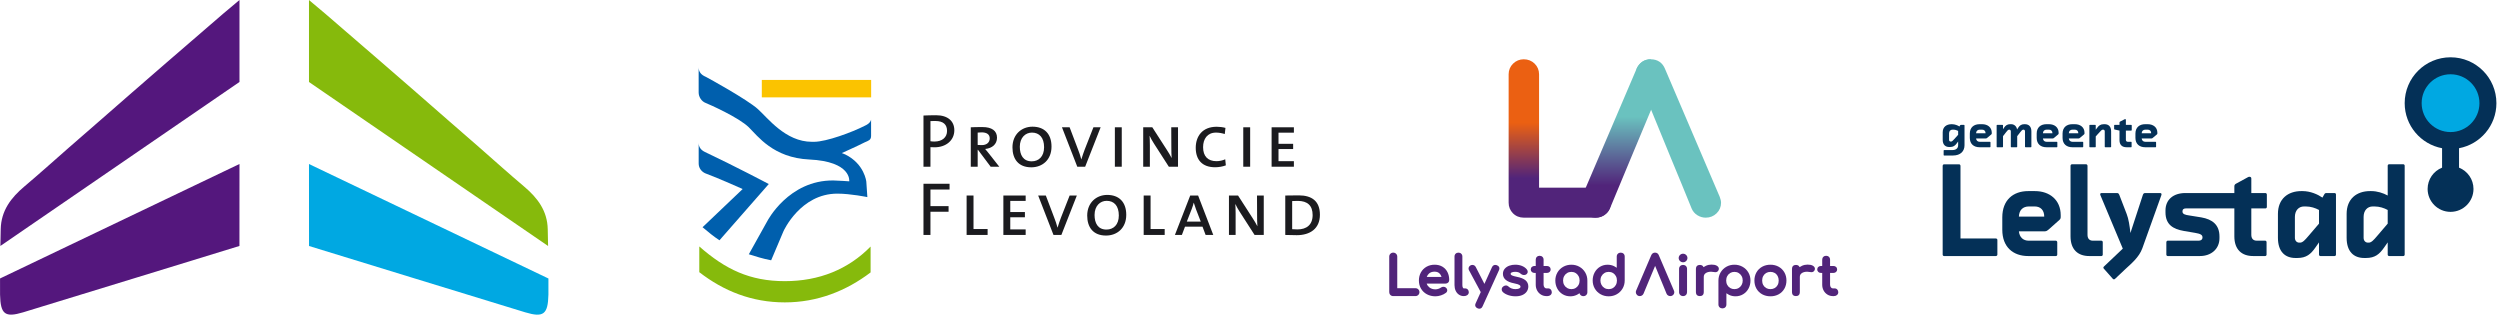 <?xml version="1.0" encoding="UTF-8" standalone="no"?> <svg xmlns="http://www.w3.org/2000/svg" xmlns:xlink="http://www.w3.org/1999/xlink" xmlns:serif="http://www.serif.com/" width="100%" height="100%" viewBox="0 0 605 77" xml:space="preserve" style="fill-rule:evenodd;clip-rule:evenodd;stroke-linejoin:round;stroke-miterlimit:1.414;"><g><rect x="184.358" y="19.343" width="26.46" height="4.221" style="fill:#fbc300;fill-rule:nonzero;"></rect><path d="M169.23,65.87c5.917,4.57 12.706,7.307 20.7,7.307c7.887,0 14.875,-2.786 20.754,-7.253l0,-6.258c-5.408,5.503 -12.416,8.373 -20.754,8.373c-8.505,0 -14.405,-2.879 -20.7,-8.394l0,6.225Z" style="fill:#86ba0c;fill-rule:nonzero;"></path><path d="M170.015,54.99l9.707,-9.243c0,0 -5.552,-2.5 -9.115,-3.835c-0.932,-0.448 -1.529,-1.324 -1.529,-2.345l0,-4.964c0,1.009 0.578,1.732 1.539,2.189c7.253,3.431 15.427,7.739 15.427,7.739l-11.934,13.62c-1.379,-0.906 -2.718,-1.995 -4.095,-3.161Z" style="fill:#005fad;fill-rule:nonzero;"></path><path d="M186.621,62.991c-2.152,-0.409 -3.657,-0.918 -5.407,-1.458l4.494,-8.062c0,0 5.142,-9.914 15.985,-9.799c1.024,0.012 3.825,0.208 3.825,0.208c0,0 0.672,-4.799 -9.699,-5.285c-8.681,-0.406 -12.457,-5.687 -14.598,-7.78c-2.503,-2.448 -9.629,-5.573 -10.443,-5.9c-0.985,-0.368 -1.703,-1.435 -1.703,-2.534l0,-6.076c0,1.101 0.623,1.814 1.706,2.277c0.677,0.335 9.964,5.454 12.591,7.786c2.398,2.129 6.698,7.957 13.121,7.949l0.519,0c2.981,-0.007 9.256,-2.334 12.225,-3.862c0.455,-0.21 1.321,-0.604 1.565,-1.472l0.003,3.901c0,1.036 -0.652,1.161 -1.549,1.564c-1.679,0.864 -5.537,2.594 -5.537,2.594c0.374,0.133 0.557,0.211 0.838,0.339c4.678,2.306 5.093,6.596 5.093,6.596l0.253,3.724c0,0 -4.023,-0.841 -7.274,-0.841c-8.949,0 -13.023,9.086 -13.023,9.086l-2.985,7.045Z" style="fill:#005fad;fill-rule:nonzero;"></path><path d="M226.343,29.28c-0.458,0 -0.824,0 -1.174,0.018l0,4.882c0.313,0.055 0.662,0.073 1.01,0.073c1.834,-0.018 3.008,-1.01 3.008,-2.569c0,-1.541 -0.897,-2.404 -2.844,-2.404Zm-0.182,6.367c-0.312,0 -0.662,0 -0.992,-0.036l0,4.734l-1.687,0l0,-12.386c0.917,-0.036 1.926,-0.073 3.046,-0.073c2.844,0 4.421,1.431 4.421,3.633c0,2.422 -1.981,4.128 -4.788,4.128Z" style="fill:#1b1b1f;fill-rule:nonzero;"></path><path d="M237.551,32.033c-0.402,0 -0.679,0.018 -0.954,0.055l0,2.991c0.294,0.018 0.661,0.036 1.009,0.036c1.157,0 1.909,-0.642 1.909,-1.632c0,-0.973 -0.752,-1.45 -1.964,-1.45Zm2.184,8.312l-3.064,-4.091l-0.074,0l0,4.091l-1.669,0l0,-9.541c0.624,-0.037 1.706,-0.055 2.843,-0.055c2.221,0 3.506,0.88 3.506,2.569c0,1.614 -1.212,2.568 -2.863,2.733c0.239,0.258 0.514,0.625 0.826,1.01l2.587,3.284l-2.092,0Z" style="fill:#1b1b1f;fill-rule:nonzero;"></path><path d="M249.732,32.088c-1.56,0 -2.936,1.193 -2.936,3.431c0,1.945 0.789,3.523 2.881,3.523c1.671,0 2.992,-1.137 2.992,-3.413c0,-2.311 -1.139,-3.541 -2.937,-3.541Zm-0.165,8.404c-3.101,0 -4.55,-2 -4.55,-4.826c0,-3.156 2.238,-5.009 4.844,-5.009c2.808,0 4.606,1.67 4.606,4.825c0,3.193 -2.203,5.01 -4.9,5.01Z" style="fill:#1b1b1f;fill-rule:nonzero;"></path><path d="M262.609,40.345l-1.908,0l-3.707,-9.541l1.853,0l2.019,5.321c0.312,0.789 0.587,1.615 0.807,2.44l0.018,0c0.256,-0.807 0.514,-1.651 0.808,-2.386l2.11,-5.375l1.744,0l-3.744,9.541Z" style="fill:#1b1b1f;fill-rule:nonzero;"></path><rect x="269.798" y="30.804" width="1.668" height="9.542" style="fill:#1b1b1f;fill-rule:nonzero;"></rect><path d="M282.857,40.345l-3.595,-5.597c-0.385,-0.587 -0.772,-1.284 -1.047,-1.871l-0.018,0c0.037,0.606 0.073,1.248 0.073,2.275l0,5.193l-1.614,0l0,-9.541l2.201,0l3.543,5.505c0.402,0.605 0.787,1.265 1.118,1.907l0.019,0c-0.056,-0.623 -0.074,-1.65 -0.074,-3.064l-0.02,-4.348l1.635,0l0,9.541l-2.221,0Z" style="fill:#1b1b1f;fill-rule:nonzero;"></path><path d="M294.029,40.474c-3.065,0 -4.661,-1.781 -4.661,-4.698c0,-2.733 1.541,-5.101 5.064,-5.101c0.679,0 1.469,0.092 2.129,0.275l-0.165,1.486c-0.716,-0.22 -1.432,-0.348 -2.129,-0.348c-2.074,0 -3.119,1.523 -3.119,3.523c0,2.202 1.156,3.394 3.229,3.394c0.752,0 1.541,-0.183 2.129,-0.458l0.147,1.468c-0.772,0.294 -1.67,0.459 -2.624,0.459Z" style="fill:#1b1b1f;fill-rule:nonzero;"></path><rect x="300.87" y="30.804" width="1.668" height="9.542" style="fill:#1b1b1f;fill-rule:nonzero;"></rect><path d="M307.728,40.345l0,-9.541l5.394,0l0,1.302l-3.724,0l0,2.698l3.542,0l0,1.265l-3.542,0l0,2.936l3.724,0l0,1.34l-5.394,0Z" style="fill:#1b1b1f;fill-rule:nonzero;"></path><path d="M225.169,45.866l0,4.018l4.386,0l0,1.358l-4.386,0l0,5.615l-1.687,0l0,-12.386l6.312,0l0,1.395l-4.625,0Z" style="fill:#1b1b1f;fill-rule:nonzero;"></path><path d="M233.919,56.857l0,-9.541l1.669,0l0,8.11l3.413,0l0,1.431l-5.082,0Z" style="fill:#1b1b1f;fill-rule:nonzero;"></path><path d="M242.816,56.857l0,-9.541l5.394,0l0,1.302l-3.725,0l0,2.697l3.543,0l0,1.267l-3.543,0l0,2.935l3.725,0l0,1.34l-5.394,0Z" style="fill:#1b1b1f;fill-rule:nonzero;"></path><path d="M256.851,56.857l-1.908,0l-3.707,-9.541l1.854,0l2.018,5.321c0.312,0.789 0.588,1.614 0.807,2.44l0.019,0c0.258,-0.807 0.514,-1.651 0.808,-2.385l2.109,-5.376l1.743,0l-3.743,9.541Z" style="fill:#1b1b1f;fill-rule:nonzero;"></path><path d="M267.819,48.599c-1.559,0 -2.936,1.193 -2.936,3.432c0,1.946 0.79,3.523 2.881,3.523c1.671,0 2.991,-1.138 2.991,-3.413c0,-2.312 -1.137,-3.542 -2.936,-3.542Zm-0.165,8.405c-3.101,0 -4.55,-2 -4.55,-4.826c0,-3.157 2.238,-5.01 4.844,-5.01c2.807,0 4.606,1.671 4.606,4.826c0,3.193 -2.203,5.01 -4.9,5.01Z" style="fill:#1b1b1f;fill-rule:nonzero;"></path><path d="M276.77,56.857l0,-9.541l1.669,0l0,8.11l3.414,0l0,1.431l-5.083,0Z" style="fill:#1b1b1f;fill-rule:nonzero;"></path><path d="M289.428,50.636c-0.201,-0.532 -0.385,-1.119 -0.531,-1.577l-0.019,0c-0.109,0.477 -0.293,1.027 -0.495,1.559l-1.174,3.009l3.376,0l-1.157,-2.991Zm2.331,6.221l-0.752,-2l-4.238,0l-0.753,2l-1.688,0l3.706,-9.541l1.909,0l3.67,9.541l-1.854,0Z" style="fill:#1b1b1f;fill-rule:nonzero;"></path><path d="M303.608,56.857l-3.595,-5.596c-0.386,-0.588 -0.772,-1.285 -1.046,-1.872l-0.019,0c0.037,0.605 0.073,1.247 0.073,2.274l0,5.194l-1.614,0l0,-9.541l2.201,0l3.542,5.504c0.404,0.606 0.788,1.266 1.12,1.908l0.018,0c-0.055,-0.623 -0.073,-1.651 -0.073,-3.065l-0.02,-4.347l1.634,0l0,9.541l-2.221,0Z" style="fill:#1b1b1f;fill-rule:nonzero;"></path><path d="M314.062,48.618c-0.403,0 -0.936,0.018 -1.358,0.037l0,6.808c0.293,0.036 0.863,0.054 1.285,0.054c2.165,0 3.668,-1.083 3.668,-3.467c0,-2.276 -1.209,-3.432 -3.595,-3.432Zm-0.257,8.295c-1.137,0 -2,-0.038 -2.771,-0.056l0,-9.541c0.807,0 2.184,-0.038 3.266,-0.038c3.138,0 5.119,1.377 5.119,4.679c0,3.395 -2.403,4.956 -5.614,4.956Z" style="fill:#1b1b1f;fill-rule:nonzero;"></path></g><g><path d="M483.008,57.711l-8.571,0l0,-17.571c0,-0.186 -0.149,-0.378 -0.327,-0.378l-3.661,0c-0.177,0 -0.323,0.192 -0.323,0.378l0,21.475c0,0.192 0.146,0.347 0.323,0.347l12.559,0c0.177,0 0.357,-0.155 0.357,-0.347l0,-3.561c0,-0.186 -0.18,-0.343 -0.357,-0.343" style="fill:#043057;fill-rule:nonzero;"></path><path d="M488.572,52.419c0.06,-1.577 0.953,-2.459 2.442,-2.459l1.368,0c1.429,0 2.322,0.882 2.322,2.459l-6.132,0Zm3.896,-6.175l-1.635,0c-3.661,0 -6.277,2.173 -6.277,6.361l0,2.994c0,4.191 2.616,6.364 6.277,6.364l6.696,0c0.178,0 0.329,-0.157 0.329,-0.344l0,-2.994c0,-0.189 -0.151,-0.378 -0.329,-0.378l-6.575,0c-1.34,0 -2.233,-0.821 -2.382,-2.27l6.309,0c0.355,0 0.656,-0.22 0.893,-0.438l2.588,-2.304c0.238,-0.218 0.329,-0.375 0.329,-0.756l0,-0.404c0,-3.721 -2.708,-5.831 -6.223,-5.831" style="fill:#043057;fill-rule:nonzero;"></path><path d="M508.538,58.248l-2.05,0c-0.896,0 -1.311,-0.567 -1.311,-1.42l0,-16.698c0,-0.189 -0.149,-0.375 -0.326,-0.375l-3.456,0c-0.177,0 -0.326,0.186 -0.326,0.375l0,17.078c0,3.212 1.815,4.755 4.523,4.755l2.946,0c0.18,0 0.329,-0.157 0.329,-0.343l0,-3.026c0,-0.189 -0.149,-0.346 -0.329,-0.346" style="fill:#043057;fill-rule:nonzero;"></path><path d="M522.706,46.716l-3.573,0c-0.298,0 -0.447,0.126 -0.564,0.472l-3.006,9.201c-0.18,-1.703 -0.446,-3.433 -0.893,-4.569l-1.786,-4.632c-0.149,-0.346 -0.266,-0.472 -0.564,-0.472l-3.69,0c-0.266,0 -0.387,0.092 -0.387,0.315c0,0.063 0.029,0.126 0.061,0.22l5.413,12.917l-4.58,4.348c-0.089,0.094 -0.121,0.154 -0.121,0.252c0,0.097 0.032,0.154 0.121,0.255l2.169,2.453c0.089,0.094 0.181,0.126 0.27,0.126c0.088,0 0.148,-0.032 0.269,-0.126l2.467,-2.33c1.371,-1.291 3.335,-2.837 4.137,-5.073l4.583,-12.79c0.031,-0.095 0.06,-0.189 0.06,-0.252c0,-0.223 -0.149,-0.315 -0.386,-0.315" style="fill:#043057;fill-rule:nonzero;"></path><path d="M548.256,46.716l-3.436,0l0,-3.527c0,-0.286 -0.209,-0.412 -0.443,-0.412c-0.121,0 -0.269,0.031 -0.358,0.094l-2.949,1.609c-0.326,0.186 -0.355,0.438 -0.355,0.693l0,1.543l-11.845,0c-2.975,0 -4.821,1.637 -4.821,4.225l0,0.438c0,3.026 1.907,4.062 4.406,4.506l2.765,0.469c1.251,0.221 1.786,0.441 1.786,1.105c0,0.507 -0.386,0.785 -0.893,0.785l-7.529,0c-0.177,0 -0.326,0.192 -0.326,0.381l0,2.991c0,0.189 0.149,0.346 0.326,0.346l7.827,0c2.679,0 4.703,-1.703 4.703,-4.319l0,-0.404c0,-2.834 -1.695,-4.157 -4.406,-4.632c-1.159,-0.189 -2.021,-0.346 -2.945,-0.472c-0.862,-0.126 -1.606,-0.283 -1.606,-0.948c0,-0.532 0.298,-0.752 0.862,-0.752l11.696,0l0,6.773c0,3.211 1.815,4.754 4.523,4.754l2.946,0c0.177,0 0.326,-0.157 0.326,-0.346l0,-3.023c0,-0.189 -0.149,-0.349 -0.326,-0.349l-2.053,0c-0.893,0 -1.311,-0.564 -1.311,-1.417l0,-6.235l0,-0.157l3.436,0c0.177,0 0.326,-0.158 0.326,-0.347l0,-2.994c0,-0.189 -0.149,-0.378 -0.326,-0.378" style="fill:#043057;fill-rule:nonzero;"></path><path d="M561.199,54.118l-2.591,3.029c-0.801,0.942 -1.365,1.569 -1.992,1.569l-0.209,0c-0.564,0 -1.042,-0.441 -1.042,-1.162l0,-5.07c0,-1.546 0.925,-2.522 2.201,-2.522l0.447,0c1.194,0 2.321,0.378 3.186,0.85l0,3.306Zm3.779,-7.402l-1.993,0c-0.237,0 -0.386,0.091 -0.506,0.312l-0.447,0.793c-1.162,-0.793 -2.917,-1.578 -4.849,-1.578l-0.241,0c-3.272,0 -5.682,1.887 -5.682,5.514l0,5.797c0,3.306 1.695,4.88 4.254,4.88l0.421,0c2.201,0 3.272,-0.913 4.428,-2.582l0.836,-1.196l0,2.96c0,0.192 0.149,0.346 0.326,0.346l3.453,0c0.177,0 0.329,-0.154 0.329,-0.346l0,-14.554c0,-0.189 -0.152,-0.346 -0.329,-0.346" style="fill:#043057;fill-rule:nonzero;"></path><path d="M577.824,54.118l-2.591,3.029c-0.801,0.942 -1.365,1.569 -1.992,1.569l-0.209,0c-0.564,0 -1.039,-0.441 -1.039,-1.162l0,-5.07c0,-1.546 0.922,-2.522 2.201,-2.522l0.447,0c1.191,0 2.321,0.378 3.183,0.85l0,3.306Zm3.779,-14.367l-3.45,0c-0.18,0 -0.329,0.16 -0.329,0.352l0,7.211c-1.102,-0.598 -2.502,-1.071 -4.016,-1.071l-0.241,0c-3.272,0 -5.682,1.887 -5.682,5.514l0,5.797c0,3.306 1.698,4.88 4.257,4.88l0.415,0c2.204,0 3.275,-0.913 4.434,-2.582l0.833,-1.196l0,2.96c0,0.192 0.149,0.346 0.329,0.346l3.45,0c0.18,0 0.329,-0.154 0.329,-0.346l0,-21.513c0,-0.192 -0.149,-0.352 -0.329,-0.352" style="fill:#043057;fill-rule:nonzero;"></path><path d="M604.132,24.966c0,-6.134 -4.97,-11.101 -11.099,-11.101c-6.131,0 -11.101,4.967 -11.101,11.101c0,5.428 3.899,9.94 9.049,10.904l0,4.701c-2.05,0.813 -3.498,2.814 -3.498,5.152c0,3.063 2.484,5.548 5.55,5.548c3.063,0 5.551,-2.485 5.551,-5.548c0,-2.338 -1.451,-4.336 -3.498,-5.152l0,-4.701c5.147,-0.964 9.046,-5.476 9.046,-10.904" style="fill:#043057;fill-rule:nonzero;"></path><path d="M600.026,24.966c0,3.862 -3.131,6.994 -6.993,6.994c-3.865,0 -6.993,-3.132 -6.993,-6.994c0,-3.864 3.128,-6.993 6.993,-6.993c3.862,0 6.993,3.129 6.993,6.993" style="fill:#00a8e2;fill-rule:nonzero;"></path><path d="M473.87,32.626l0,-0.95c-0.323,-0.169 -0.75,-0.301 -1.196,-0.301l-0.169,0c-0.481,0 -0.828,0.347 -0.828,0.893l0,1.578c0,0.257 0.181,0.412 0.393,0.412l0.077,0c0.235,0 0.449,-0.223 0.75,-0.558l0.973,-1.074Zm-3.736,-0.615c0,-1.283 0.908,-1.953 2.136,-1.953l0.092,0c0.727,0 1.385,0.275 1.82,0.556l0.169,-0.281c0.046,-0.077 0.1,-0.108 0.189,-0.108l0.75,0c0.066,0 0.123,0.057 0.123,0.123l0,4.795c0,1.442 -0.95,2.493 -2.817,2.493l-2.112,0c-0.069,0 -0.123,-0.057 -0.123,-0.123l0,-1.062c0,-0.069 0.054,-0.135 0.123,-0.135l1.989,0c0.839,0 1.397,-0.392 1.397,-1.173l0,-0.908l-0.312,0.427c-0.438,0.592 -0.839,0.916 -1.666,0.916l-0.157,0c-0.962,0 -1.601,-0.559 -1.601,-1.732l0,-1.835Z" style="fill:#043057;fill-rule:nonzero;"></path><path d="M479.126,31.374c-0.558,0 -0.893,0.315 -0.916,0.873l2.301,0c0,-0.558 -0.335,-0.873 -0.87,-0.873l-0.515,0Zm-0.916,2.135c0.054,0.516 0.389,0.805 0.893,0.805l2.47,0c0.066,0 0.123,0.069 0.123,0.134l0,1.062c0,0.069 -0.057,0.123 -0.123,0.123l-2.513,0c-1.377,0 -2.362,-0.77 -2.362,-2.258l0,-1.062c0,-1.483 0.985,-2.259 2.362,-2.259l0.613,0c1.319,0 2.335,0.75 2.335,2.07l0,0.143c0,0.135 -0.031,0.195 -0.123,0.269l-0.97,0.816c-0.089,0.08 -0.2,0.157 -0.335,0.157l-2.37,0Z" style="fill:#043057;fill-rule:nonzero;"></path><path d="M486.741,35.634c-0.069,0 -0.123,-0.057 -0.123,-0.123l0,-3.724c0,-0.258 -0.169,-0.412 -0.346,-0.412l-0.058,0c-0.255,0 -0.423,0.214 -0.727,0.595l-0.758,0.982l0,2.559c0,0.066 -0.058,0.123 -0.124,0.123l-1.296,0c-0.069,0 -0.123,-0.057 -0.123,-0.123l0,-5.167c0,-0.063 0.054,-0.123 0.123,-0.123l1.296,0c0.066,0 0.124,0.06 0.124,0.123l0,0.933l0.28,-0.415c0.309,-0.458 0.747,-0.807 1.409,-0.807l0.289,0c0.781,0 1.342,0.595 1.42,1.288l0.314,-0.481c0.301,-0.472 0.748,-0.807 1.409,-0.807l0.154,0c0.962,0 1.589,0.561 1.589,1.732l0,3.724c0,0.066 -0.066,0.123 -0.134,0.123l-1.274,0c-0.066,0 -0.135,-0.057 -0.135,-0.123l0,-3.724c0,-0.258 -0.166,-0.412 -0.346,-0.412l-0.055,0c-0.257,0 -0.426,0.214 -0.73,0.595l-0.758,0.982l0,2.559c0,0.066 -0.057,0.123 -0.135,0.123l-1.285,0Z" style="fill:#043057;fill-rule:nonzero;"></path><path d="M495.307,31.374c-0.561,0 -0.894,0.315 -0.916,0.873l2.301,0c0,-0.558 -0.335,-0.873 -0.87,-0.873l-0.515,0Zm-0.916,2.135c0.054,0.516 0.389,0.805 0.893,0.805l2.47,0c0.066,0 0.123,0.069 0.123,0.134l0,1.062c0,0.069 -0.057,0.123 -0.123,0.123l-2.516,0c-1.374,0 -2.359,-0.77 -2.359,-2.258l0,-1.062c0,-1.483 0.985,-2.259 2.359,-2.259l0.615,0c1.32,0 2.336,0.75 2.336,2.07l0,0.143c0,0.135 -0.031,0.195 -0.123,0.269l-0.97,0.816c-0.089,0.08 -0.201,0.157 -0.335,0.157l-2.37,0Z" style="fill:#043057;fill-rule:nonzero;"></path><path d="M501.569,31.374c-0.561,0 -0.894,0.315 -0.916,0.873l2.301,0c0,-0.558 -0.335,-0.873 -0.87,-0.873l-0.515,0Zm-0.916,2.135c0.054,0.516 0.389,0.805 0.893,0.805l2.47,0c0.066,0 0.123,0.069 0.123,0.134l0,1.062c0,0.069 -0.057,0.123 -0.123,0.123l-2.516,0c-1.374,0 -2.359,-0.77 -2.359,-2.258l0,-1.062c0,-1.483 0.985,-2.259 2.359,-2.259l0.615,0c1.32,0 2.336,0.75 2.336,2.07l0,0.143c0,0.135 -0.031,0.195 -0.123,0.269l-0.97,0.816c-0.089,0.08 -0.201,0.157 -0.335,0.157l-2.37,0Z" style="fill:#043057;fill-rule:nonzero;"></path><path d="M510.893,35.511c0,0.066 -0.066,0.123 -0.132,0.123l-1.276,0c-0.069,0 -0.135,-0.057 -0.135,-0.123l0,-3.724c0,-0.258 -0.169,-0.412 -0.381,-0.412l-0.077,0c-0.235,0 -0.446,0.226 -0.747,0.558l-0.976,1.073l0,2.505c0,0.066 -0.055,0.123 -0.123,0.123l-1.294,0c-0.069,0 -0.123,-0.057 -0.123,-0.123l0,-5.167c0,-0.063 0.054,-0.123 0.123,-0.123l1.294,0c0.068,0 0.123,0.06 0.123,0.123l0,1.054l0.315,-0.424c0.435,-0.595 0.838,-0.919 1.666,-0.919l0.154,0c0.965,0 1.589,0.561 1.589,1.732l0,3.724Z" style="fill:#043057;fill-rule:nonzero;"></path><path d="M515.847,35.511c0,0.066 -0.055,0.123 -0.123,0.123l-1.108,0c-1.017,0 -1.698,-0.546 -1.698,-1.689l0,-2.344l-1.174,-0.258c-0.068,-0.026 -0.123,-0.066 -0.123,-0.137l0,-0.862c0,-0.063 0.055,-0.123 0.123,-0.123l1.174,0l0,-0.544c0,-0.089 0.012,-0.183 0.135,-0.246l1.105,-0.57c0.034,-0.025 0.088,-0.037 0.134,-0.037c0.089,0 0.169,0.046 0.169,0.149l0,1.248l1.285,0c0.066,0 0.135,0.06 0.135,0.123l0,1.134c0,0.063 -0.069,0.123 -0.135,0.123l-1.285,0l0,2.213c0,0.3 0.155,0.501 0.493,0.501l0.77,0c0.068,0 0.123,0.057 0.123,0.123l0,1.073Z" style="fill:#043057;fill-rule:nonzero;"></path><path d="M519.201,31.374c-0.558,0 -0.893,0.315 -0.916,0.873l2.302,0c0,-0.558 -0.335,-0.873 -0.87,-0.873l-0.516,0Zm-0.916,2.135c0.055,0.516 0.39,0.805 0.893,0.805l2.471,0c0.069,0 0.123,0.069 0.123,0.134l0,1.062c0,0.069 -0.054,0.123 -0.123,0.123l-2.513,0c-1.377,0 -2.362,-0.77 -2.362,-2.258l0,-1.062c0,-1.483 0.985,-2.259 2.362,-2.259l0.612,0c1.32,0 2.336,0.75 2.336,2.07l0,0.143c0,0.135 -0.031,0.195 -0.12,0.269l-0.973,0.816c-0.089,0.08 -0.201,0.157 -0.335,0.157l-2.371,0Z" style="fill:#043057;fill-rule:nonzero;"></path></g><g><g id="Layer-1" serif:id="Layer 1"><path d="M337.158,61.136c-0.26,0 -0.496,0.095 -0.681,0.277c-0.185,0.181 -0.283,0.416 -0.283,0.679l0,8.607c0,0.262 0.095,0.495 0.273,0.676c0.181,0.184 0.42,0.281 0.691,0.281l5.371,0c0.268,0 0.508,-0.096 0.693,-0.277c0.185,-0.182 0.283,-0.417 0.283,-0.68c0,-0.263 -0.098,-0.498 -0.283,-0.679c-0.185,-0.182 -0.425,-0.277 -0.693,-0.277l-4.395,0l0,-7.651c0,-0.263 -0.098,-0.498 -0.283,-0.679c-0.185,-0.182 -0.425,-0.277 -0.693,-0.277" style="fill:#51247a;fill-rule:nonzero;"></path><path d="M348.851,67.022l-3.571,0l0.025,-0.066c0.116,-0.312 0.291,-0.566 0.536,-0.777c0.34,-0.292 0.777,-0.435 1.338,-0.435c0.494,0 0.879,0.139 1.178,0.425c0.222,0.213 0.378,0.471 0.475,0.79l0.019,0.063Zm-1.672,-2.962c-0.725,0 -1.384,0.165 -1.96,0.491c-0.579,0.327 -1.036,0.789 -1.36,1.373c-0.322,0.58 -0.484,1.241 -0.484,1.966c0,0.727 0.173,1.389 0.514,1.966c0.342,0.579 0.824,1.038 1.433,1.363c0.604,0.324 1.295,0.488 2.052,0.488c0.429,0 0.883,-0.078 1.348,-0.232c0.466,-0.153 0.864,-0.357 1.184,-0.605c0.213,-0.158 0.325,-0.371 0.325,-0.616c0,-0.172 -0.058,-0.425 -0.337,-0.655c-0.152,-0.133 -0.349,-0.2 -0.587,-0.2c-0.232,0 -0.438,0.068 -0.612,0.202c-0.155,0.115 -0.359,0.215 -0.607,0.297c-0.248,0.082 -0.488,0.124 -0.714,0.124c-0.591,0 -1.074,-0.157 -1.476,-0.479c-0.291,-0.233 -0.491,-0.51 -0.613,-0.847l-0.024,-0.066l4.552,0c0.249,0 0.47,-0.083 0.637,-0.241c0.171,-0.161 0.261,-0.373 0.261,-0.614c0,-0.712 -0.141,-1.355 -0.42,-1.91c-0.284,-0.566 -0.698,-1.014 -1.23,-1.33c-0.53,-0.315 -1.163,-0.475 -1.882,-0.475" style="fill:#51247a;fill-rule:nonzero;"></path><path d="M352.942,61.136c-0.269,0 -0.504,0.091 -0.681,0.264c-0.176,0.173 -0.27,0.404 -0.27,0.667l0,6.941c0,0.49 0.092,0.939 0.273,1.335c0.186,0.409 0.455,0.733 0.8,0.963c0.348,0.232 0.743,0.35 1.175,0.35l0.026,0c0.324,0 0.598,-0.079 0.815,-0.236c0.241,-0.174 0.369,-0.415 0.369,-0.695c0,-0.26 -0.081,-0.481 -0.239,-0.655c-0.165,-0.181 -0.389,-0.277 -0.647,-0.277l-0.324,0c-0.052,0 -0.123,-0.018 -0.207,-0.158c-0.093,-0.157 -0.14,-0.367 -0.14,-0.627l0,-6.941c0,-0.263 -0.093,-0.493 -0.27,-0.667c-0.177,-0.173 -0.412,-0.264 -0.68,-0.264" style="fill:#51247a;fill-rule:nonzero;"></path><path d="M356.327,64.111c-0.136,0 -0.265,0.025 -0.381,0.076l-0.005,0.002c-0.159,0.072 -0.29,0.176 -0.39,0.31c-0.107,0.145 -0.161,0.306 -0.161,0.479c0,0.151 0.034,0.288 0.101,0.407l2.85,5.3l-0.01,0.022l-1.225,2.701c-0.072,0.142 -0.107,0.286 -0.107,0.432c0,0.195 0.074,0.556 0.572,0.767c0.16,0.068 0.301,0.1 0.43,0.1c0.206,0 0.583,-0.074 0.784,-0.575l3.97,-8.745c0.068,-0.157 0.102,-0.295 0.102,-0.421c0,-0.203 -0.077,-0.571 -0.587,-0.769c-0.134,-0.058 -0.277,-0.086 -0.429,-0.086c-0.199,0 -0.565,0.07 -0.781,0.544l-1.831,4.043l-2.087,-4.068c-0.171,-0.335 -0.46,-0.519 -0.815,-0.519" style="fill:#51247a;fill-rule:nonzero;"></path><path d="M364.425,69.082c-0.203,0 -0.417,0.079 -0.635,0.237c-0.249,0.182 -0.38,0.436 -0.38,0.732c0,0.23 0.089,0.439 0.257,0.603c0.325,0.318 0.773,0.577 1.333,0.769c0.549,0.189 1.141,0.284 1.761,0.284c0.627,0 1.177,-0.101 1.633,-0.299c0.471,-0.204 0.835,-0.492 1.083,-0.856c0.248,-0.366 0.375,-0.779 0.375,-1.226c0,-0.613 -0.234,-1.12 -0.696,-1.508c-0.438,-0.368 -1.137,-0.642 -2.139,-0.841c-0.438,-0.089 -0.774,-0.18 -0.998,-0.27c-0.258,-0.103 -0.341,-0.188 -0.365,-0.22c-0.048,-0.063 -0.071,-0.145 -0.071,-0.25c0,-0.058 0,-0.177 0.222,-0.291c0.21,-0.109 0.492,-0.164 0.839,-0.164c0.311,0 0.575,0.036 0.785,0.105c0.201,0.068 0.397,0.186 0.582,0.353c0.238,0.211 0.511,0.318 0.812,0.318c0.212,0 0.394,-0.053 0.541,-0.158l0.016,-0.012c0.272,-0.22 0.329,-0.459 0.329,-0.621c0,-0.205 -0.079,-0.404 -0.236,-0.594c-0.291,-0.351 -0.687,-0.628 -1.178,-0.824c-0.48,-0.192 -1.027,-0.289 -1.625,-0.289c-0.492,0 -0.963,0.078 -1.4,0.233c-0.455,0.162 -0.829,0.409 -1.113,0.735c-0.298,0.342 -0.449,0.761 -0.449,1.247c0,1.183 0.921,1.956 2.737,2.299c0.744,0.138 1.091,0.291 1.252,0.395c0.239,0.155 0.267,0.307 0.267,0.408c0,0.112 -0.03,0.258 -0.263,0.395c-0.223,0.132 -0.557,0.199 -0.992,0.199c-0.332,0 -0.647,-0.059 -0.937,-0.175c-0.285,-0.114 -0.497,-0.244 -0.63,-0.388l-0.011,-0.012c-0.213,-0.208 -0.451,-0.314 -0.706,-0.314" style="fill:#51247a;fill-rule:nonzero;"></path><path d="M371.353,64.365c-0.259,0 -0.477,0.077 -0.646,0.231c-0.174,0.157 -0.266,0.373 -0.266,0.624c0,0.234 0.092,0.441 0.266,0.598c0.169,0.154 0.386,0.231 0.646,0.231l0.295,0l0,2.845c0,0.512 0.112,0.982 0.333,1.395c0.222,0.419 0.535,0.754 0.93,0.997c0.398,0.246 0.842,0.37 1.322,0.37l0.234,0c0.297,0 0.548,-0.083 0.746,-0.248c0.21,-0.174 0.321,-0.411 0.321,-0.683c0,-0.26 -0.081,-0.481 -0.239,-0.655c-0.165,-0.181 -0.38,-0.277 -0.621,-0.277l-0.441,0c-0.186,0 -0.334,-0.074 -0.467,-0.234c-0.146,-0.176 -0.217,-0.394 -0.217,-0.665l0,-2.845l0.801,0c0.259,0 0.476,-0.077 0.646,-0.231c0.173,-0.157 0.265,-0.364 0.265,-0.598c0,-0.251 -0.092,-0.467 -0.266,-0.624c-0.169,-0.154 -0.386,-0.231 -0.645,-0.231l-0.801,0l0,-1.535c0,-0.263 -0.094,-0.494 -0.271,-0.667c-0.176,-0.173 -0.411,-0.265 -0.68,-0.265c-0.268,0 -0.503,0.092 -0.68,0.265c-0.177,0.173 -0.27,0.404 -0.27,0.667l0,1.535l-0.295,0Z" style="fill:#51247a;fill-rule:nonzero;"></path><path d="M380.271,69.971c-0.38,0 -0.713,-0.088 -1.018,-0.268c-0.308,-0.183 -0.544,-0.425 -0.723,-0.742c-0.177,-0.314 -0.267,-0.675 -0.267,-1.071c0,-0.397 0.09,-0.76 0.268,-1.079c0.179,-0.321 0.415,-0.565 0.722,-0.747c0.305,-0.181 0.638,-0.269 1.018,-0.269c0.379,0 0.712,0.088 1.018,0.269c0.305,0.181 0.539,0.425 0.714,0.745c0.174,0.319 0.262,0.683 0.262,1.081c0,0.397 -0.088,0.758 -0.262,1.073c-0.174,0.316 -0.408,0.558 -0.714,0.74c-0.305,0.18 -0.638,0.268 -1.018,0.268m0,-5.911c-0.717,0 -1.381,0.169 -1.974,0.503c-0.594,0.335 -1.066,0.8 -1.403,1.382c-0.336,0.581 -0.506,1.235 -0.506,1.945c0,0.707 0.158,1.358 0.47,1.937c0.313,0.582 0.751,1.046 1.302,1.378c0.552,0.333 1.175,0.502 1.851,0.502c0.545,0 1.06,-0.113 1.532,-0.334c0.225,-0.106 0.439,-0.235 0.633,-0.383l0.058,-0.044l0.021,0.069c0.045,0.145 0.124,0.274 0.235,0.383c0.18,0.177 0.418,0.271 0.687,0.271c0.268,0 0.506,-0.094 0.687,-0.271c0.18,-0.177 0.276,-0.41 0.276,-0.673l0,-2.835c0,-0.71 -0.173,-1.365 -0.514,-1.947c-0.34,-0.58 -0.809,-1.044 -1.393,-1.379c-0.585,-0.335 -1.245,-0.504 -1.962,-0.504" style="fill:#51247a;fill-rule:nonzero;"></path><path d="M389.308,69.971c-0.38,0 -0.712,-0.088 -1.017,-0.268c-0.307,-0.182 -0.542,-0.427 -0.721,-0.747c-0.178,-0.319 -0.268,-0.682 -0.268,-1.079c0,-0.396 0.09,-0.757 0.267,-1.071c0.179,-0.317 0.415,-0.56 0.722,-0.742c0.305,-0.181 0.638,-0.269 1.017,-0.269c0.38,0 0.713,0.088 1.018,0.269c0.307,0.182 0.54,0.424 0.715,0.739c0.174,0.315 0.262,0.677 0.262,1.074c0,0.398 -0.088,0.762 -0.263,1.081c-0.174,0.32 -0.408,0.564 -0.714,0.745c-0.305,0.18 -0.637,0.268 -1.018,0.268m-0.259,-5.911c-0.676,0 -1.298,0.168 -1.85,0.501c-0.55,0.332 -0.987,0.796 -1.301,1.379c-0.311,0.578 -0.469,1.23 -0.469,1.937c0,0.71 0.17,1.364 0.506,1.945c0.337,0.582 0.808,1.047 1.402,1.382c0.592,0.334 1.255,0.503 1.971,0.503c0.718,0 1.378,-0.17 1.962,-0.505c0.584,-0.334 1.053,-0.798 1.394,-1.379c0.341,-0.581 0.514,-1.236 0.514,-1.946l0,-5.797c0,-0.272 -0.094,-0.507 -0.27,-0.68c-0.177,-0.173 -0.417,-0.264 -0.693,-0.264c-0.267,0 -0.503,0.09 -0.684,0.261c-0.183,0.173 -0.28,0.409 -0.28,0.683l0,2.723l-0.08,-0.059c-0.183,-0.134 -0.382,-0.252 -0.59,-0.35c-0.472,-0.222 -0.987,-0.334 -1.532,-0.334" style="fill:#51247a;fill-rule:nonzero;"></path><path d="M400.539,64.34l1.384,3.377l0.736,1.783l0.639,1.563c0.076,0.186 0.201,0.334 0.372,0.439c0.165,0.102 0.343,0.154 0.53,0.154c0.269,0 0.509,-0.096 0.694,-0.277c0.185,-0.182 0.283,-0.412 0.283,-0.667c0,-0.114 -0.028,-0.24 -0.085,-0.386l-3.66,-8.558c-0.157,-0.408 -0.482,-0.632 -0.916,-0.632c-0.413,0 -0.738,0.222 -0.914,0.626l-3.649,8.539c-0.057,0.145 -0.085,0.275 -0.085,0.398c0,0.252 0.093,0.482 0.269,0.666c0.181,0.19 0.422,0.291 0.694,0.291c0.189,0 0.367,-0.052 0.529,-0.156c0.159,-0.102 0.283,-0.244 0.367,-0.421l1.399,-3.362l1.413,-3.377Z" style="fill:#51247a;fill-rule:nonzero;"></path><path d="M407.301,64.111c-0.267,0 -0.503,0.09 -0.683,0.261c-0.184,0.173 -0.281,0.409 -0.281,0.683l0,5.657c0,0.263 0.096,0.496 0.277,0.673c0.18,0.177 0.418,0.271 0.687,0.271c0.279,0 0.52,-0.095 0.697,-0.275c0.174,-0.176 0.266,-0.408 0.266,-0.669l0,-5.657c0,-0.272 -0.093,-0.507 -0.27,-0.68c-0.177,-0.173 -0.417,-0.264 -0.693,-0.264" style="fill:#51247a;fill-rule:nonzero;"></path><path d="M407.301,61.399c-0.288,0 -0.539,0.103 -0.746,0.306c-0.207,0.203 -0.312,0.449 -0.312,0.731c0,0.282 0.105,0.527 0.312,0.73c0.207,0.203 0.458,0.306 0.746,0.306c0.288,0 0.538,-0.103 0.745,-0.306c0.207,-0.203 0.312,-0.448 0.312,-0.73c0,-0.282 -0.105,-0.528 -0.312,-0.731c-0.207,-0.203 -0.457,-0.306 -0.745,-0.306" style="fill:#51247a;fill-rule:nonzero;"></path><path d="M411.361,64.111c-0.289,0 -0.523,0.084 -0.693,0.251c-0.171,0.168 -0.257,0.396 -0.257,0.68l0,5.683c0,0.294 0.088,0.526 0.261,0.689c0.17,0.161 0.401,0.242 0.689,0.242c0.3,0 0.537,-0.086 0.704,-0.256c0.164,-0.167 0.247,-0.394 0.247,-0.675l0,-3.713c0,-0.385 0.143,-0.669 0.45,-0.895c0.325,-0.239 0.771,-0.36 1.324,-0.36c0.196,0 0.46,0.028 0.787,0.084c0.107,0.021 0.186,0.03 0.251,0.03c0.398,0 0.693,-0.224 0.807,-0.617c0.018,-0.057 0.026,-0.122 0.026,-0.212c0,-0.22 -0.095,-0.532 -0.549,-0.77c-0.307,-0.16 -0.705,-0.238 -1.219,-0.238c-0.473,0 -0.926,0.095 -1.344,0.281c-0.193,0.086 -0.375,0.189 -0.542,0.306l-0.05,0.036l-0.025,-0.056c-0.138,-0.316 -0.446,-0.49 -0.867,-0.49" style="fill:#51247a;fill-rule:nonzero;"></path><path d="M419.73,69.971c-0.38,0 -0.713,-0.088 -1.018,-0.268c-0.306,-0.182 -0.54,-0.424 -0.714,-0.74c-0.174,-0.315 -0.262,-0.676 -0.262,-1.073c0,-0.398 0.088,-0.762 0.262,-1.081c0.175,-0.32 0.408,-0.563 0.714,-0.745c0.306,-0.181 0.639,-0.269 1.018,-0.269c0.38,0 0.713,0.088 1.018,0.269c0.307,0.182 0.543,0.426 0.722,0.747c0.178,0.319 0.268,0.682 0.268,1.079c0,0.396 -0.09,0.756 -0.267,1.071c-0.179,0.317 -0.416,0.56 -0.723,0.742c-0.305,0.18 -0.638,0.268 -1.018,0.268m0,-5.911c-0.717,0 -1.377,0.169 -1.962,0.504c-0.584,0.335 -1.053,0.799 -1.394,1.379c-0.34,0.581 -0.513,1.236 -0.513,1.947l0,5.797c0,0.273 0.097,0.509 0.28,0.683c0.18,0.171 0.416,0.261 0.683,0.261c0.277,0 0.517,-0.092 0.694,-0.265c0.176,-0.173 0.269,-0.408 0.269,-0.679l0,-2.724l0.081,0.059c0.182,0.134 0.381,0.252 0.59,0.351c0.471,0.221 0.987,0.334 1.532,0.334c0.676,0 1.299,-0.169 1.851,-0.502c0.55,-0.331 0.988,-0.795 1.302,-1.378c0.312,-0.579 0.47,-1.231 0.47,-1.937c0,-0.71 -0.171,-1.364 -0.507,-1.945c-0.336,-0.582 -0.808,-1.047 -1.403,-1.382c-0.593,-0.334 -1.257,-0.503 -1.973,-0.503" style="fill:#51247a;fill-rule:nonzero;"></path><path d="M428.45,69.971c-0.389,0 -0.727,-0.086 -1.033,-0.263c-0.305,-0.178 -0.538,-0.417 -0.712,-0.732c-0.174,-0.315 -0.262,-0.68 -0.262,-1.086c0,-0.407 0.088,-0.775 0.262,-1.094c0.175,-0.319 0.407,-0.56 0.712,-0.737c0.306,-0.178 0.644,-0.264 1.033,-0.264c0.39,0 0.728,0.086 1.034,0.264c0.304,0.176 0.534,0.417 0.704,0.735c0.17,0.32 0.257,0.688 0.257,1.096c0,0.407 -0.086,0.773 -0.257,1.088c-0.169,0.314 -0.4,0.553 -0.704,0.73c-0.306,0.177 -0.644,0.263 -1.034,0.263m0,-5.911c-0.741,0 -1.415,0.164 -2.003,0.489c-0.592,0.327 -1.058,0.787 -1.387,1.366c-0.327,0.576 -0.492,1.24 -0.492,1.975c0,0.726 0.165,1.386 0.492,1.961c0.329,0.58 0.795,1.04 1.387,1.367c0.588,0.324 1.262,0.489 2.003,0.489c0.742,0 1.414,-0.165 1.998,-0.49c0.587,-0.326 1.051,-0.786 1.38,-1.366c0.326,-0.576 0.492,-1.236 0.492,-1.961c0,-0.735 -0.168,-1.4 -0.499,-1.976c-0.333,-0.579 -0.799,-1.038 -1.386,-1.365c-0.584,-0.324 -1.252,-0.489 -1.985,-0.489" style="fill:#51247a;fill-rule:nonzero;"></path><path d="M434.61,64.111c-0.289,0 -0.523,0.084 -0.693,0.251c-0.171,0.168 -0.257,0.396 -0.257,0.68l0,5.683c0,0.294 0.087,0.526 0.261,0.689c0.17,0.161 0.401,0.242 0.689,0.242c0.3,0 0.537,-0.086 0.704,-0.256c0.164,-0.167 0.246,-0.394 0.246,-0.675l0,-3.713c0,-0.385 0.144,-0.669 0.451,-0.895c0.325,-0.239 0.771,-0.36 1.324,-0.36c0.196,0 0.46,0.028 0.787,0.084c0.107,0.021 0.186,0.03 0.25,0.03c0.399,0 0.694,-0.224 0.808,-0.617c0.018,-0.057 0.026,-0.122 0.026,-0.212c0,-0.22 -0.095,-0.532 -0.549,-0.77c-0.307,-0.16 -0.706,-0.238 -1.219,-0.238c-0.473,0 -0.926,0.095 -1.344,0.281c-0.193,0.086 -0.375,0.189 -0.542,0.306l-0.051,0.036l-0.024,-0.056c-0.138,-0.316 -0.446,-0.49 -0.867,-0.49" style="fill:#51247a;fill-rule:nonzero;"></path><path d="M440.681,64.365c-0.259,0 -0.477,0.077 -0.646,0.231c-0.174,0.157 -0.266,0.373 -0.266,0.624c0,0.234 0.092,0.441 0.266,0.598c0.169,0.154 0.387,0.231 0.646,0.231l0.295,0l0,2.845c0,0.513 0.112,0.982 0.333,1.395c0.223,0.419 0.536,0.754 0.93,0.997c0.398,0.246 0.843,0.37 1.322,0.37l0.234,0c0.297,0 0.548,-0.083 0.746,-0.248c0.21,-0.174 0.321,-0.411 0.321,-0.683c0,-0.26 -0.081,-0.481 -0.239,-0.655c-0.165,-0.181 -0.38,-0.277 -0.621,-0.277l-0.441,0c-0.185,0 -0.334,-0.074 -0.467,-0.234c-0.146,-0.176 -0.217,-0.394 -0.217,-0.665l0,-2.845l0.801,0c0.259,0 0.476,-0.077 0.646,-0.231c0.174,-0.157 0.265,-0.364 0.265,-0.598c0,-0.251 -0.092,-0.467 -0.265,-0.624c-0.17,-0.154 -0.387,-0.231 -0.646,-0.231l-0.801,0l0,-1.535c0,-0.263 -0.094,-0.494 -0.27,-0.667c-0.177,-0.173 -0.412,-0.265 -0.681,-0.265c-0.268,0 -0.503,0.092 -0.68,0.265c-0.177,0.173 -0.27,0.404 -0.27,0.667l0,1.535l-0.295,0Z" style="fill:#51247a;fill-rule:nonzero;"></path><path d="M366.164,15.398c-0.703,0.689 -1.074,1.58 -1.074,2.578l0,31.068c0,0.99 0.358,1.877 1.035,2.563c0.689,0.699 1.596,1.068 2.624,1.068l17.392,0c1.018,0 1.928,-0.364 2.631,-1.053c0.703,-0.688 1.075,-1.58 1.075,-2.578c0,-0.998 -0.372,-1.889 -1.075,-2.578c-0.703,-0.689 -1.613,-1.054 -2.631,-1.054l-13.687,0l0,-27.436c0,-0.998 -0.371,-1.889 -1.074,-2.578c-0.703,-0.689 -1.613,-1.053 -2.631,-1.053c-0.988,0 -1.882,0.364 -2.585,1.053Z" style="fill:url(#_Linear1);fill-rule:nonzero;"></path><path d="M396.021,16.715l-13.16,30.793l-0.013,0.033c-0.215,0.546 -0.32,1.038 -0.32,1.503c0,0.953 0.354,1.827 1.021,2.525c0.69,0.724 1.602,1.106 2.638,1.106c0.718,0 1.393,-0.199 2.007,-0.592c0.604,-0.388 1.073,-0.924 1.392,-1.594l2.373,-5.707l2.679,-6.436l4.931,-11.782l-0.082,-12.219c-1.567,0 -2.796,0.838 -3.466,2.37Z" style="fill:url(#_Linear2);fill-rule:nonzero;"></path><path d="M396.021,16.715c0.67,-1.532 1.899,-2.37 3.466,-2.37c1.648,0 2.881,0.849 3.476,2.391l13.212,30.899c0.214,0.547 0.318,1.023 0.318,1.455c0,0.968 -0.371,1.844 -1.074,2.532c-0.703,0.689 -1.613,1.053 -2.631,1.053c-0.711,0 -1.388,-0.195 -2.013,-0.581c-0.65,-0.401 -1.126,-0.962 -1.415,-1.669l-2.303,-5.643l-2.659,-6.436l-4.829,-11.782l-3.548,-9.849Z" style="fill:#6ac2bf;fill-rule:nonzero;"></path></g></g><g><path d="M54.02,3.304l3.934,-3.304l0,19.836l-57.863,39.686c0.028,-1.344 0.055,-2.688 0.083,-4.032c0.083,-4.534 2.514,-7.652 5.73,-10.369c3.658,-3.09 7.221,-6.293 10.824,-9.453c1.809,-1.544 4.336,-3.747 7.262,-6.321c9.665,-8.482 23.72,-20.623 30.03,-26.043" style="fill:#54177d;fill-rule:nonzero;"></path><path d="M0.009,67.389l57.946,-27.705l-0.01,19.838c0,0 -47.923,14.728 -52.341,16.058c-4.404,1.316 -5.481,0.487 -5.591,-4.29c-0.014,-0.486 -0.019,-3.415 -0.004,-3.901" style="fill:#54177d;fill-rule:nonzero;"></path><path d="M78.708,3.312l-3.934,-3.304l0,19.836l57.863,39.686c-0.028,-1.344 -0.055,-2.688 -0.083,-4.032c-0.083,-4.534 -2.513,-7.652 -5.73,-10.369c-3.658,-3.09 -7.221,-6.293 -10.824,-9.453c-1.809,-1.544 -4.336,-3.748 -7.262,-6.321c-9.665,-8.482 -23.72,-20.623 -30.03,-26.043" style="fill:#86ba0c;fill-rule:nonzero;"></path><path d="M132.719,67.397l-57.945,-27.705l0.01,19.838c0,0 47.922,14.728 52.34,16.058c4.404,1.316 5.481,0.487 5.592,-4.29c0.014,-0.486 0.018,-3.415 0.003,-3.901" style="fill:#00a8e2;fill-rule:nonzero;"></path></g><defs><linearGradient id="_Linear1" x1="0" y1="0" x2="1" y2="0" gradientUnits="userSpaceOnUse" gradientTransform="matrix(-5.98412e-07,13.363,-13.637,-5.86393e-07,377.468,29.755)"><stop offset="0" style="stop-color:#eb6012;stop-opacity:1"></stop><stop offset="1" style="stop-color:#51247a;stop-opacity:1"></stop></linearGradient><linearGradient id="_Linear2" x1="0" y1="0" x2="1" y2="0" gradientUnits="userSpaceOnUse" gradientTransform="matrix(-7.44243e-07,16.698,-17.041,-7.29296e-07,391.049,28.204)"><stop offset="0" style="stop-color:#6ac2bf;stop-opacity:1"></stop><stop offset="1" style="stop-color:#51247a;stop-opacity:1"></stop></linearGradient></defs></svg> 